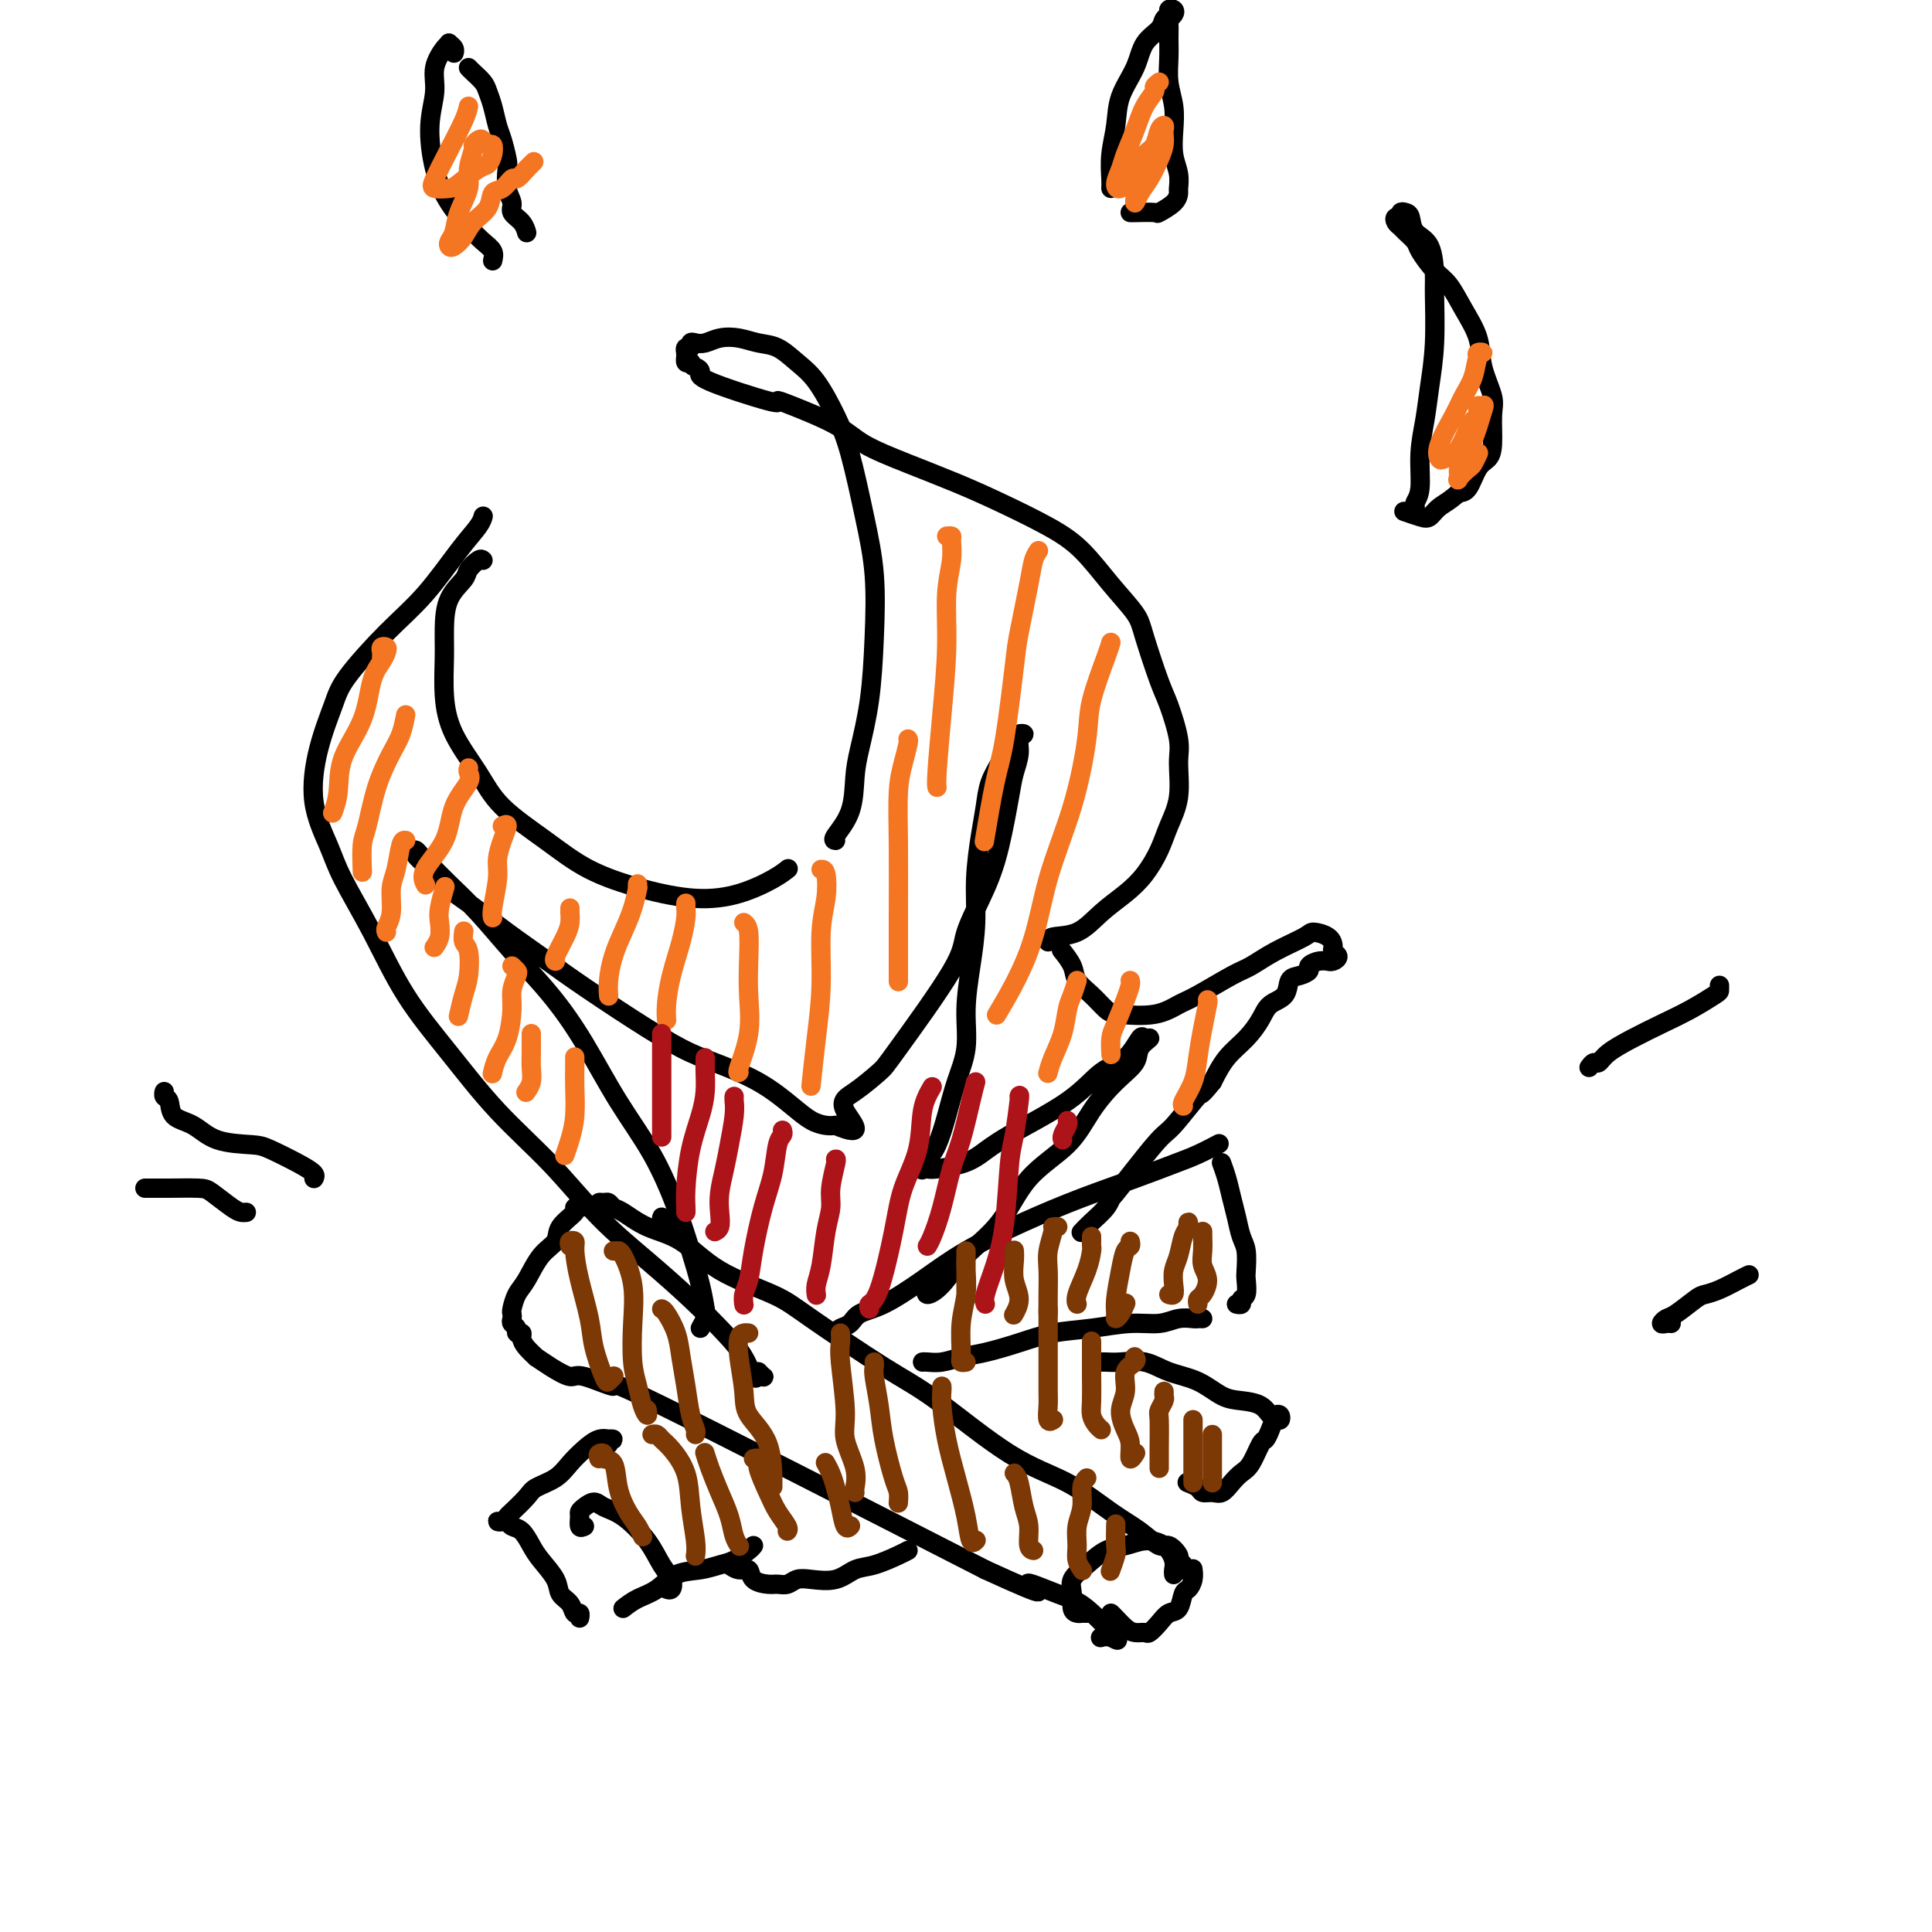 <svg viewBox='0 0 400 400' version='1.1' xmlns='http://www.w3.org/2000/svg' xmlns:xlink='http://www.w3.org/1999/xlink'><g fill='none' stroke='#000000' stroke-width='4' stroke-linecap='round' stroke-linejoin='round'><path d='M120,250c0.137,0.011 0.274,0.023 0,0c-0.274,-0.023 -0.958,-0.080 -1,0c-0.042,0.080 0.557,0.297 0,1c-0.557,0.703 -2.271,1.892 -3,3c-0.729,1.108 -0.472,2.136 -1,3c-0.528,0.864 -1.840,1.565 -3,3c-1.160,1.435 -2.167,3.603 -3,5c-0.833,1.397 -1.492,2.024 -2,3c-0.508,0.976 -0.864,2.303 -1,3c-0.136,0.697 -0.052,0.765 0,1c0.052,0.235 0.070,0.637 0,1c-0.070,0.363 -0.229,0.688 0,1c0.229,0.312 0.848,0.611 1,1c0.152,0.389 -0.161,0.869 0,1c0.161,0.131 0.798,-0.085 1,0c0.202,0.085 -0.029,0.473 0,1c0.029,0.527 0.319,1.193 1,2c0.681,0.807 1.752,1.754 2,2c0.248,0.246 -0.328,-0.211 0,0c0.328,0.211 1.560,1.090 3,2c1.440,0.910 3.087,1.852 4,2c0.913,0.148 1.090,-0.496 3,0c1.910,0.496 5.553,2.134 6,2c0.447,-0.134 -2.301,-2.038 10,4c12.301,6.038 39.650,20.019 67,34'/><path d='M204,325c16.132,7.388 9.963,3.857 9,3c-0.963,-0.857 3.279,0.961 6,2c2.721,1.039 3.920,1.298 6,3c2.080,1.702 5.042,4.848 6,6c0.958,1.152 -0.088,0.310 -1,0c-0.912,-0.310 -1.689,-0.089 -2,0c-0.311,0.089 -0.155,0.044 0,0'/><path d='M124,250c-0.089,-0.430 -0.177,-0.860 0,-1c0.177,-0.140 0.621,0.011 1,0c0.379,-0.011 0.693,-0.182 1,0c0.307,0.182 0.606,0.718 1,1c0.394,0.282 0.881,0.308 2,1c1.119,0.692 2.870,2.048 5,3c2.130,0.952 4.640,1.500 7,3c2.360,1.500 4.569,3.952 8,6c3.431,2.048 8.083,3.692 11,5c2.917,1.308 4.100,2.280 8,5c3.900,2.720 10.516,7.189 15,10c4.484,2.811 6.835,3.963 11,7c4.165,3.037 10.145,7.960 15,11c4.855,3.040 8.585,4.196 12,6c3.415,1.804 6.517,4.255 9,6c2.483,1.745 4.349,2.782 6,4c1.651,1.218 3.087,2.616 4,3c0.913,0.384 1.302,-0.247 2,0c0.698,0.247 1.704,1.373 2,2c0.296,0.627 -0.117,0.756 0,1c0.117,0.244 0.763,0.601 1,1c0.237,0.399 0.064,0.838 0,1c-0.064,0.162 -0.018,0.046 0,0c0.018,-0.046 0.009,-0.023 0,0'/><path d='M247,325c-0.023,-0.168 -0.047,-0.336 0,0c0.047,0.336 0.164,1.174 0,2c-0.164,0.826 -0.610,1.638 -1,2c-0.390,0.362 -0.724,0.272 -1,1c-0.276,0.728 -0.493,2.272 -1,3c-0.507,0.728 -1.305,0.641 -2,1c-0.695,0.359 -1.288,1.166 -2,2c-0.712,0.834 -1.542,1.695 -2,2c-0.458,0.305 -0.543,0.054 -1,0c-0.457,-0.054 -1.285,0.091 -2,0c-0.715,-0.091 -1.315,-0.416 -2,-1c-0.685,-0.584 -1.454,-1.426 -2,-2c-0.546,-0.574 -0.870,-0.878 -1,-1c-0.130,-0.122 -0.065,-0.061 0,0'/><path d='M173,276c0.230,-0.362 0.460,-0.724 1,-1c0.540,-0.276 1.391,-0.466 2,-1c0.609,-0.534 0.976,-1.412 2,-2c1.024,-0.588 2.706,-0.887 5,-2c2.294,-1.113 5.202,-3.039 8,-5c2.798,-1.961 5.486,-3.957 9,-6c3.514,-2.043 7.853,-4.132 12,-6c4.147,-1.868 8.103,-3.513 12,-5c3.897,-1.487 7.735,-2.816 11,-4c3.265,-1.184 5.958,-2.225 8,-3c2.042,-0.775 3.434,-1.286 5,-2c1.566,-0.714 3.304,-1.633 4,-2c0.696,-0.367 0.348,-0.184 0,0'/><path d='M253,241c-0.089,-0.243 -0.179,-0.487 0,0c0.179,0.487 0.626,1.703 1,3c0.374,1.297 0.675,2.673 1,4c0.325,1.327 0.675,2.605 1,4c0.325,1.395 0.624,2.906 1,4c0.376,1.094 0.829,1.770 1,3c0.171,1.230 0.061,3.013 0,4c-0.061,0.987 -0.073,1.179 0,2c0.073,0.821 0.229,2.273 0,3c-0.229,0.727 -0.845,0.731 -1,1c-0.155,0.269 0.151,0.803 0,1c-0.151,0.197 -0.757,0.056 -1,0c-0.243,-0.056 -0.121,-0.028 0,0'/><path d='M249,273c-0.377,-0.009 -0.755,-0.017 -1,0c-0.245,0.017 -0.359,0.060 -1,0c-0.641,-0.060 -1.811,-0.224 -3,0c-1.189,0.224 -2.398,0.836 -4,1c-1.602,0.164 -3.596,-0.121 -6,0c-2.404,0.121 -5.216,0.648 -8,1c-2.784,0.352 -5.539,0.529 -8,1c-2.461,0.471 -4.627,1.237 -7,2c-2.373,0.763 -4.951,1.525 -7,2c-2.049,0.475 -3.568,0.663 -5,1c-1.432,0.337 -2.775,0.822 -4,1c-1.225,0.178 -2.330,0.048 -3,0c-0.670,-0.048 -0.906,-0.014 -1,0c-0.094,0.014 -0.047,0.007 0,0'/><path d='M126,299c-0.147,-0.423 -0.293,-0.847 0,-1c0.293,-0.153 1.026,-0.036 1,0c-0.026,0.036 -0.811,-0.010 -1,0c-0.189,0.010 0.219,0.075 0,0c-0.219,-0.075 -1.063,-0.291 -2,0c-0.937,0.291 -1.965,1.088 -3,2c-1.035,0.912 -2.078,1.940 -3,3c-0.922,1.060 -1.725,2.154 -3,3c-1.275,0.846 -3.024,1.446 -4,2c-0.976,0.554 -1.180,1.063 -2,2c-0.820,0.937 -2.255,2.304 -3,3c-0.745,0.696 -0.799,0.721 -1,1c-0.201,0.279 -0.549,0.810 -1,1c-0.451,0.190 -1.005,0.038 -1,0c0.005,-0.038 0.568,0.037 1,0c0.432,-0.037 0.733,-0.188 1,0c0.267,0.188 0.499,0.714 1,1c0.501,0.286 1.271,0.331 2,1c0.729,0.669 1.418,1.960 2,3c0.582,1.040 1.059,1.827 2,3c0.941,1.173 2.347,2.730 3,4c0.653,1.270 0.553,2.253 1,3c0.447,0.747 1.440,1.258 2,2c0.560,0.742 0.686,1.714 1,2c0.314,0.286 0.815,-0.115 1,0c0.185,0.115 0.053,0.747 0,1c-0.053,0.253 -0.026,0.126 0,0'/><path d='M129,333c0.903,-0.704 1.806,-1.407 3,-2c1.194,-0.593 2.679,-1.075 4,-2c1.321,-0.925 2.480,-2.293 4,-3c1.520,-0.707 3.402,-0.754 5,-1c1.598,-0.246 2.912,-0.693 4,-1c1.088,-0.307 1.952,-0.474 3,-1c1.048,-0.526 2.282,-1.411 3,-2c0.718,-0.589 0.919,-0.883 1,-1c0.081,-0.117 0.040,-0.059 0,0'/><path d='M228,282c0.205,-0.014 0.409,-0.027 1,0c0.591,0.027 1.568,0.095 3,0c1.432,-0.095 3.320,-0.351 5,0c1.680,0.351 3.153,1.311 5,2c1.847,0.689 4.067,1.106 6,2c1.933,0.894 3.578,2.264 5,3c1.422,0.736 2.619,0.837 4,1c1.381,0.163 2.945,0.388 4,1c1.055,0.612 1.600,1.613 2,2c0.400,0.387 0.654,0.162 1,0c0.346,-0.162 0.783,-0.260 1,0c0.217,0.260 0.214,0.879 0,1c-0.214,0.121 -0.638,-0.255 -1,0c-0.362,0.255 -0.663,1.143 -1,2c-0.337,0.857 -0.709,1.685 -1,2c-0.291,0.315 -0.501,0.116 -1,1c-0.499,0.884 -1.288,2.849 -2,4c-0.712,1.151 -1.347,1.486 -2,2c-0.653,0.514 -1.326,1.207 -2,2c-0.674,0.793 -1.351,1.687 -2,2c-0.649,0.313 -1.271,0.045 -2,0c-0.729,-0.045 -1.567,0.132 -2,0c-0.433,-0.132 -0.463,-0.574 -1,-1c-0.537,-0.426 -1.582,-0.836 -2,-1c-0.418,-0.164 -0.209,-0.082 0,0'/><path d='M151,324c-0.168,-0.127 -0.337,-0.255 0,0c0.337,0.255 1.178,0.891 2,1c0.822,0.109 1.624,-0.310 2,0c0.376,0.310 0.327,1.347 1,2c0.673,0.653 2.068,0.921 3,1c0.932,0.079 1.400,-0.029 2,0c0.600,0.029 1.332,0.197 2,0c0.668,-0.197 1.272,-0.759 2,-1c0.728,-0.241 1.581,-0.162 3,0c1.419,0.162 3.403,0.408 5,0c1.597,-0.408 2.806,-1.468 4,-2c1.194,-0.532 2.371,-0.534 4,-1c1.629,-0.466 3.708,-1.395 5,-2c1.292,-0.605 1.798,-0.887 2,-1c0.202,-0.113 0.101,-0.056 0,0'/><path d='M225,334c-0.341,-0.011 -0.682,-0.022 -1,0c-0.318,0.022 -0.613,0.078 -1,0c-0.387,-0.078 -0.866,-0.291 -1,-1c-0.134,-0.709 0.077,-1.916 0,-3c-0.077,-1.084 -0.444,-2.046 0,-3c0.444,-0.954 1.697,-1.901 3,-3c1.303,-1.099 2.654,-2.352 4,-3c1.346,-0.648 2.686,-0.693 4,-1c1.314,-0.307 2.601,-0.877 4,-1c1.399,-0.123 2.911,0.202 4,1c1.089,0.798 1.756,2.070 2,3c0.244,0.930 0.066,1.520 0,2c-0.066,0.480 -0.019,0.852 0,1c0.019,0.148 0.009,0.074 0,0'/><path d='M121,316c-0.427,0.202 -0.854,0.403 -1,0c-0.146,-0.403 -0.010,-1.412 0,-2c0.010,-0.588 -0.106,-0.757 0,-1c0.106,-0.243 0.433,-0.562 1,-1c0.567,-0.438 1.373,-0.994 2,-1c0.627,-0.006 1.075,0.540 2,1c0.925,0.460 2.326,0.835 4,2c1.674,1.165 3.622,3.121 5,5c1.378,1.879 2.187,3.680 3,5c0.813,1.320 1.630,2.158 2,3c0.370,0.842 0.292,1.688 0,2c-0.292,0.312 -0.798,0.089 -1,0c-0.202,-0.089 -0.101,-0.045 0,0'/><path d='M138,254c0.114,-0.413 0.228,-0.826 0,-1c-0.228,-0.174 -0.797,-0.110 -1,0c-0.203,0.110 -0.041,0.264 0,0c0.041,-0.264 -0.041,-0.947 0,-1c0.041,-0.053 0.203,0.524 0,1c-0.203,0.476 -0.772,0.850 -1,1c-0.228,0.150 -0.114,0.075 0,0'/><path d='M157,284c0.398,0.416 0.795,0.832 1,1c0.205,0.168 0.217,0.088 0,0c-0.217,-0.088 -0.662,-0.183 -1,0c-0.338,0.183 -0.568,0.646 -1,0c-0.432,-0.646 -1.066,-2.401 -2,-4c-0.934,-1.599 -2.166,-3.042 -4,-5c-1.834,-1.958 -4.269,-4.430 -7,-7c-2.731,-2.570 -5.760,-5.239 -9,-8c-3.240,-2.761 -6.693,-5.614 -10,-9c-3.307,-3.386 -6.469,-7.303 -10,-11c-3.531,-3.697 -7.432,-7.173 -11,-11c-3.568,-3.827 -6.803,-8.004 -10,-12c-3.197,-3.996 -6.357,-7.810 -9,-12c-2.643,-4.190 -4.770,-8.756 -7,-13c-2.230,-4.244 -4.563,-8.165 -6,-11c-1.437,-2.835 -1.977,-4.585 -3,-7c-1.023,-2.415 -2.527,-5.494 -3,-9c-0.473,-3.506 0.086,-7.437 1,-11c0.914,-3.563 2.183,-6.756 3,-9c0.817,-2.244 1.182,-3.539 3,-6c1.818,-2.461 5.090,-6.089 8,-9c2.910,-2.911 5.459,-5.106 8,-8c2.541,-2.894 5.073,-6.487 7,-9c1.927,-2.513 3.250,-3.946 4,-5c0.750,-1.054 0.929,-1.730 1,-2c0.071,-0.270 0.036,-0.135 0,0'/><path d='M100,116c-0.204,-0.188 -0.409,-0.376 -1,0c-0.591,0.376 -1.570,1.314 -2,2c-0.430,0.686 -0.312,1.118 -1,2c-0.688,0.882 -2.181,2.214 -3,4c-0.819,1.786 -0.964,4.026 -1,6c-0.036,1.974 0.037,3.680 0,6c-0.037,2.320 -0.183,5.252 0,8c0.183,2.748 0.694,5.312 2,8c1.306,2.688 3.408,5.500 5,8c1.592,2.500 2.674,4.688 5,7c2.326,2.312 5.897,4.748 9,7c3.103,2.252 5.737,4.321 9,6c3.263,1.679 7.155,2.968 11,4c3.845,1.032 7.644,1.807 11,2c3.356,0.193 6.271,-0.196 9,-1c2.729,-0.804 5.273,-2.024 7,-3c1.727,-0.976 2.636,-1.707 3,-2c0.364,-0.293 0.182,-0.146 0,0'/><path d='M173,174c-0.314,-0.036 -0.627,-0.072 0,-1c0.627,-0.928 2.196,-2.749 3,-5c0.804,-2.251 0.844,-4.933 1,-7c0.156,-2.067 0.429,-3.519 1,-6c0.571,-2.481 1.440,-5.992 2,-10c0.560,-4.008 0.811,-8.512 1,-13c0.189,-4.488 0.316,-8.959 0,-13c-0.316,-4.041 -1.073,-7.652 -2,-12c-0.927,-4.348 -2.022,-9.435 -3,-13c-0.978,-3.565 -1.840,-5.609 -3,-8c-1.160,-2.391 -2.620,-5.127 -4,-7c-1.380,-1.873 -2.680,-2.881 -4,-4c-1.320,-1.119 -2.661,-2.349 -4,-3c-1.339,-0.651 -2.677,-0.724 -4,-1c-1.323,-0.276 -2.632,-0.754 -4,-1c-1.368,-0.246 -2.796,-0.258 -4,0c-1.204,0.258 -2.183,0.786 -3,1c-0.817,0.214 -1.473,0.114 -2,0c-0.527,-0.114 -0.926,-0.242 -1,0c-0.074,0.242 0.176,0.855 0,1c-0.176,0.145 -0.779,-0.176 -1,0c-0.221,0.176 -0.059,0.850 0,1c0.059,0.150 0.016,-0.224 0,0c-0.016,0.224 -0.005,1.044 0,1c0.005,-0.044 0.004,-0.954 0,-1c-0.004,-0.046 -0.011,0.771 0,1c0.011,0.229 0.042,-0.131 0,0c-0.042,0.131 -0.155,0.752 0,1c0.155,0.248 0.577,0.124 1,0'/><path d='M143,75c0.148,0.800 0.518,0.799 1,1c0.482,0.201 1.075,0.604 1,1c-0.075,0.396 -0.817,0.783 2,2c2.817,1.217 9.194,3.262 12,4c2.806,0.738 2.042,0.167 2,0c-0.042,-0.167 0.639,0.069 3,1c2.361,0.931 6.402,2.558 9,4c2.598,1.442 3.754,2.699 6,4c2.246,1.301 5.583,2.645 9,4c3.417,1.355 6.916,2.720 10,4c3.084,1.280 5.754,2.474 9,4c3.246,1.526 7.067,3.382 10,5c2.933,1.618 4.978,2.996 7,5c2.022,2.004 4.022,4.633 6,7c1.978,2.367 3.935,4.471 5,6c1.065,1.529 1.237,2.482 2,5c0.763,2.518 2.115,6.601 3,9c0.885,2.399 1.303,3.113 2,5c0.697,1.887 1.674,4.947 2,7c0.326,2.053 0.002,3.098 0,5c-0.002,1.902 0.318,4.662 0,7c-0.318,2.338 -1.273,4.256 -2,6c-0.727,1.744 -1.224,3.315 -2,5c-0.776,1.685 -1.830,3.484 -3,5c-1.170,1.516 -2.457,2.750 -4,4c-1.543,1.250 -3.342,2.517 -5,4c-1.658,1.483 -3.176,3.181 -5,4c-1.824,0.819 -3.952,0.759 -5,1c-1.048,0.241 -1.014,0.783 -1,1c0.014,0.217 0.007,0.108 0,0'/><path d='M220,197c-0.215,-0.267 -0.430,-0.534 0,0c0.430,0.534 1.504,1.870 2,3c0.496,1.130 0.414,2.056 1,3c0.586,0.944 1.840,1.907 3,3c1.160,1.093 2.225,2.317 3,3c0.775,0.683 1.261,0.824 3,1c1.739,0.176 4.733,0.385 7,0c2.267,-0.385 3.808,-1.366 5,-2c1.192,-0.634 2.036,-0.922 4,-2c1.964,-1.078 5.049,-2.944 7,-4c1.951,-1.056 2.768,-1.300 4,-2c1.232,-0.700 2.881,-1.855 5,-3c2.119,-1.145 4.710,-2.279 6,-3c1.290,-0.721 1.278,-1.028 2,-1c0.722,0.028 2.177,0.389 3,1c0.823,0.611 1.015,1.470 1,2c-0.015,0.530 -0.237,0.731 0,1c0.237,0.269 0.934,0.607 1,1c0.066,0.393 -0.498,0.840 -1,1c-0.502,0.160 -0.942,0.032 -1,0c-0.058,-0.032 0.266,0.033 0,0c-0.266,-0.033 -1.122,-0.166 -2,0c-0.878,0.166 -1.777,0.629 -2,1c-0.223,0.371 0.232,0.651 0,1c-0.232,0.349 -1.150,0.767 -2,1c-0.850,0.233 -1.633,0.281 -2,1c-0.367,0.719 -0.317,2.109 -1,3c-0.683,0.891 -2.097,1.283 -3,2c-0.903,0.717 -1.294,1.759 -2,3c-0.706,1.241 -1.729,2.680 -3,4c-1.271,1.320 -2.792,2.520 -4,4c-1.208,1.480 -2.104,3.240 -3,5'/><path d='M251,224c-2.883,3.586 -2.089,2.052 -3,3c-0.911,0.948 -3.527,4.378 -5,6c-1.473,1.622 -1.801,1.435 -4,4c-2.199,2.565 -6.267,7.882 -8,10c-1.733,2.118 -1.130,1.037 -1,1c0.130,-0.037 -0.213,0.969 -1,2c-0.787,1.031 -2.020,2.085 -3,3c-0.980,0.915 -1.709,1.690 -2,2c-0.291,0.310 -0.146,0.155 0,0'/><path d='M145,275c0.404,-0.728 0.808,-1.456 1,-2c0.192,-0.544 0.171,-0.903 0,-2c-0.171,-1.097 -0.494,-2.931 -1,-5c-0.506,-2.069 -1.197,-4.374 -2,-7c-0.803,-2.626 -1.720,-5.574 -3,-9c-1.280,-3.426 -2.924,-7.330 -5,-11c-2.076,-3.670 -4.584,-7.106 -7,-11c-2.416,-3.894 -4.740,-8.246 -7,-12c-2.260,-3.754 -4.458,-6.910 -7,-10c-2.542,-3.090 -5.430,-6.113 -8,-9c-2.570,-2.887 -4.821,-5.640 -7,-8c-2.179,-2.360 -4.285,-4.329 -6,-6c-1.715,-1.671 -3.041,-3.043 -4,-4c-0.959,-0.957 -1.553,-1.500 -2,-2c-0.447,-0.500 -0.748,-0.958 -1,-1c-0.252,-0.042 -0.455,0.331 0,1c0.455,0.669 1.568,1.634 2,2c0.432,0.366 0.183,0.134 1,1c0.817,0.866 2.701,2.829 4,4c1.299,1.171 2.013,1.550 4,3c1.987,1.450 5.247,3.971 8,6c2.753,2.029 4.998,3.568 7,5c2.002,1.432 3.762,2.759 7,5c3.238,2.241 7.955,5.397 12,8c4.045,2.603 7.418,4.651 10,6c2.582,1.349 4.372,1.997 7,3c2.628,1.003 6.094,2.360 9,4c2.906,1.640 5.253,3.563 7,5c1.747,1.437 2.893,2.387 4,3c1.107,0.613 2.173,0.889 3,1c0.827,0.111 1.413,0.055 2,0'/><path d='M173,233c6.905,2.907 3.168,-0.827 2,-3c-1.168,-2.173 0.234,-2.786 2,-4c1.766,-1.214 3.897,-3.028 5,-4c1.103,-0.972 1.177,-1.101 4,-5c2.823,-3.899 8.395,-11.568 11,-16c2.605,-4.432 2.242,-5.626 3,-8c0.758,-2.374 2.638,-5.927 4,-9c1.362,-3.073 2.206,-5.667 3,-9c0.794,-3.333 1.538,-7.404 2,-10c0.462,-2.596 0.642,-3.716 1,-5c0.358,-1.284 0.895,-2.733 1,-4c0.105,-1.267 -0.223,-2.351 0,-3c0.223,-0.649 0.995,-0.861 1,-1c0.005,-0.139 -0.757,-0.204 -1,0c-0.243,0.204 0.033,0.679 0,1c-0.033,0.321 -0.376,0.489 -1,1c-0.624,0.511 -1.529,1.364 -2,2c-0.471,0.636 -0.508,1.055 -1,2c-0.492,0.945 -1.437,2.416 -2,4c-0.563,1.584 -0.742,3.281 -1,5c-0.258,1.719 -0.595,3.461 -1,6c-0.405,2.539 -0.877,5.874 -1,9c-0.123,3.126 0.105,6.042 0,9c-0.105,2.958 -0.542,5.959 -1,9c-0.458,3.041 -0.938,6.124 -1,9c-0.062,2.876 0.293,5.547 0,8c-0.293,2.453 -1.233,4.688 -2,7c-0.767,2.312 -1.360,4.699 -2,7c-0.640,2.301 -1.326,4.514 -2,6c-0.674,1.486 -1.337,2.243 -2,3'/><path d='M192,240c-1.467,3.724 -1.136,1.534 -1,1c0.136,-0.534 0.077,0.586 0,1c-0.077,0.414 -0.170,0.120 0,0c0.170,-0.120 0.604,-0.066 1,0c0.396,0.066 0.755,0.144 2,0c1.245,-0.144 3.378,-0.511 5,-1c1.622,-0.489 2.734,-1.101 4,-2c1.266,-0.899 2.686,-2.084 6,-4c3.314,-1.916 8.522,-4.562 12,-7c3.478,-2.438 5.225,-4.669 7,-6c1.775,-1.331 3.579,-1.763 5,-3c1.421,-1.237 2.461,-3.279 3,-4c0.539,-0.721 0.578,-0.120 1,0c0.422,0.120 1.225,-0.242 1,0c-0.225,0.242 -1.480,1.088 -2,2c-0.520,0.912 -0.305,1.892 -1,3c-0.695,1.108 -2.301,2.346 -4,4c-1.699,1.654 -3.493,3.725 -5,6c-1.507,2.275 -2.727,4.756 -5,7c-2.273,2.244 -5.597,4.252 -8,7c-2.403,2.748 -3.884,6.235 -6,9c-2.116,2.765 -4.868,4.807 -7,7c-2.132,2.193 -3.644,4.536 -5,6c-1.356,1.464 -2.557,2.048 -3,2c-0.443,-0.048 -0.126,-0.728 0,-1c0.126,-0.272 0.063,-0.136 0,0'/><path d='M293,105c-0.120,-0.250 -0.240,-0.500 0,-1c0.240,-0.500 0.839,-1.251 1,-3c0.161,-1.749 -0.114,-4.496 0,-7c0.114,-2.504 0.619,-4.764 1,-7c0.381,-2.236 0.637,-4.448 1,-7c0.363,-2.552 0.833,-5.445 1,-9c0.167,-3.555 0.031,-7.772 0,-10c-0.031,-2.228 0.041,-2.467 0,-4c-0.041,-1.533 -0.197,-4.359 -1,-6c-0.803,-1.641 -2.253,-2.096 -3,-3c-0.747,-0.904 -0.792,-2.257 -1,-3c-0.208,-0.743 -0.578,-0.876 -1,-1c-0.422,-0.124 -0.894,-0.240 -1,0c-0.106,0.240 0.156,0.837 0,1c-0.156,0.163 -0.728,-0.108 -1,0c-0.272,0.108 -0.243,0.593 0,1c0.243,0.407 0.701,0.735 1,1c0.299,0.265 0.439,0.467 1,1c0.561,0.533 1.542,1.397 2,2c0.458,0.603 0.393,0.946 1,2c0.607,1.054 1.888,2.818 3,4c1.112,1.182 2.057,1.783 3,3c0.943,1.217 1.885,3.050 3,5c1.115,1.950 2.405,4.017 3,6c0.595,1.983 0.497,3.883 1,6c0.503,2.117 1.607,4.452 2,6c0.393,1.548 0.075,2.310 0,4c-0.075,1.690 0.093,4.309 0,6c-0.093,1.691 -0.448,2.453 -1,3c-0.552,0.547 -1.303,0.878 -2,2c-0.697,1.122 -1.342,3.035 -2,4c-0.658,0.965 -1.329,0.983 -2,1'/><path d='M302,102c-1.732,1.645 -3.064,2.259 -4,3c-0.936,0.741 -1.478,1.611 -2,2c-0.522,0.389 -1.025,0.297 -2,0c-0.975,-0.297 -2.421,-0.799 -3,-1c-0.579,-0.201 -0.289,-0.100 0,0'/><path d='M230,39c0.028,-0.423 0.056,-0.846 0,-2c-0.056,-1.154 -0.196,-3.040 0,-5c0.196,-1.960 0.729,-3.995 1,-6c0.271,-2.005 0.282,-3.980 1,-6c0.718,-2.020 2.144,-4.085 3,-6c0.856,-1.915 1.143,-3.679 2,-5c0.857,-1.321 2.286,-2.197 3,-3c0.714,-0.803 0.714,-1.533 1,-2c0.286,-0.467 0.857,-0.672 1,-1c0.143,-0.328 -0.144,-0.780 0,-1c0.144,-0.220 0.718,-0.208 1,0c0.282,0.208 0.272,0.613 0,1c-0.272,0.387 -0.806,0.756 -1,1c-0.194,0.244 -0.048,0.364 0,1c0.048,0.636 -0.001,1.789 0,3c0.001,1.211 0.052,2.480 0,4c-0.052,1.520 -0.206,3.291 0,5c0.206,1.709 0.773,3.354 1,5c0.227,1.646 0.114,3.291 0,5c-0.114,1.709 -0.227,3.483 0,5c0.227,1.517 0.796,2.778 1,4c0.204,1.222 0.044,2.404 0,3c-0.044,0.596 0.027,0.604 0,1c-0.027,0.396 -0.151,1.178 -1,2c-0.849,0.822 -2.424,1.684 -3,2c-0.576,0.316 -0.154,0.085 -1,0c-0.846,-0.085 -2.958,-0.023 -4,0c-1.042,0.023 -1.012,0.007 -1,0c0.012,-0.007 0.006,-0.003 0,0'/><path d='M102,54c0.162,-0.680 0.324,-1.360 0,-2c-0.324,-0.640 -1.135,-1.239 -2,-2c-0.865,-0.761 -1.783,-1.683 -3,-3c-1.217,-1.317 -2.734,-3.030 -4,-5c-1.266,-1.970 -2.280,-4.199 -3,-7c-0.720,-2.801 -1.145,-6.176 -1,-9c0.145,-2.824 0.861,-5.097 1,-7c0.139,-1.903 -0.299,-3.435 0,-5c0.299,-1.565 1.334,-3.162 2,-4c0.666,-0.838 0.963,-0.918 1,-1c0.037,-0.082 -0.186,-0.166 0,0c0.186,0.166 0.781,0.583 1,1c0.219,0.417 0.063,0.833 0,1c-0.063,0.167 -0.031,0.083 0,0'/><path d='M97,14c0.220,0.240 0.440,0.480 1,1c0.560,0.520 1.459,1.320 2,2c0.541,0.680 0.723,1.240 1,2c0.277,0.760 0.649,1.721 1,3c0.351,1.279 0.681,2.877 1,4c0.319,1.123 0.626,1.771 1,3c0.374,1.229 0.817,3.039 1,4c0.183,0.961 0.108,1.072 0,2c-0.108,0.928 -0.250,2.673 0,4c0.250,1.327 0.890,2.237 1,3c0.110,0.763 -0.311,1.380 0,2c0.311,0.620 1.353,1.244 2,2c0.647,0.756 0.899,1.645 1,2c0.101,0.355 0.050,0.178 0,0'/><path d='M329,221c0.340,-0.464 0.679,-0.928 1,-1c0.321,-0.072 0.622,0.249 1,0c0.378,-0.249 0.833,-1.068 2,-2c1.167,-0.932 3.045,-1.976 5,-3c1.955,-1.024 3.988,-2.030 6,-3c2.012,-0.970 4.003,-1.906 6,-3c1.997,-1.094 3.999,-2.345 5,-3c1.001,-0.655 1.000,-0.715 1,-1c-0.000,-0.285 -0.000,-0.796 0,-1c0.000,-0.204 0.000,-0.102 0,0'/><path d='M65,244c0.177,-0.280 0.355,-0.559 0,-1c-0.355,-0.441 -1.241,-1.042 -3,-2c-1.759,-0.958 -4.391,-2.272 -6,-3c-1.609,-0.728 -2.196,-0.871 -4,-1c-1.804,-0.129 -4.827,-0.244 -7,-1c-2.173,-0.756 -3.496,-2.154 -5,-3c-1.504,-0.846 -3.187,-1.141 -4,-2c-0.813,-0.859 -0.754,-2.282 -1,-3c-0.246,-0.718 -0.797,-0.732 -1,-1c-0.203,-0.268 -0.058,-0.791 0,-1c0.058,-0.209 0.029,-0.105 0,0'/><path d='M51,251c-0.305,0.030 -0.609,0.061 -1,0c-0.391,-0.061 -0.868,-0.212 -2,-1c-1.132,-0.788 -2.919,-2.211 -4,-3c-1.081,-0.789 -1.456,-0.943 -3,-1c-1.544,-0.057 -4.256,-0.015 -6,0c-1.744,0.015 -2.519,0.004 -3,0c-0.481,-0.004 -0.668,-0.001 -1,0c-0.332,0.001 -0.809,0.000 -1,0c-0.191,-0.000 -0.095,-0.000 0,0'/><path d='M346,274c-0.287,-0.028 -0.575,-0.056 -1,0c-0.425,0.056 -0.988,0.198 -1,0c-0.012,-0.198 0.526,-0.734 1,-1c0.474,-0.266 0.882,-0.260 2,-1c1.118,-0.740 2.944,-2.226 4,-3c1.056,-0.774 1.341,-0.834 2,-1c0.659,-0.166 1.692,-0.436 3,-1c1.308,-0.564 2.891,-1.421 4,-2c1.109,-0.579 1.746,-0.880 2,-1c0.254,-0.120 0.127,-0.060 0,0'/></g>
<g fill='none' stroke='#F47623' stroke-width='4' stroke-linecap='round' stroke-linejoin='round'><path d='M79,136c0.029,-0.315 0.058,-0.629 0,-1c-0.058,-0.371 -0.204,-0.798 0,-1c0.204,-0.202 0.759,-0.178 1,0c0.241,0.178 0.170,0.509 0,1c-0.170,0.491 -0.437,1.141 -1,2c-0.563,0.859 -1.423,1.926 -2,4c-0.577,2.074 -0.873,5.155 -2,8c-1.127,2.845 -3.086,5.453 -4,8c-0.914,2.547 -0.785,5.032 -1,7c-0.215,1.968 -0.776,3.419 -1,4c-0.224,0.581 -0.112,0.290 0,0'/><path d='M84,148c-0.273,1.391 -0.546,2.782 -1,4c-0.454,1.218 -1.088,2.264 -2,4c-0.912,1.736 -2.101,4.161 -3,7c-0.899,2.839 -1.509,6.091 -2,8c-0.491,1.909 -0.863,2.476 -1,4c-0.137,1.524 -0.039,4.007 0,5c0.039,0.993 0.020,0.497 0,0'/><path d='M84,174c-0.342,-0.057 -0.684,-0.114 -1,1c-0.316,1.114 -0.607,3.398 -1,5c-0.393,1.602 -0.890,2.520 -1,4c-0.110,1.480 0.166,3.520 0,5c-0.166,1.480 -0.776,2.398 -1,3c-0.224,0.602 -0.064,0.886 0,1c0.064,0.114 0.032,0.057 0,0'/><path d='M92,184c0.111,-0.382 0.222,-0.764 0,0c-0.222,0.764 -0.778,2.674 -1,4c-0.222,1.326 -0.111,2.067 0,3c0.111,0.933 0.222,2.059 0,3c-0.222,0.941 -0.778,1.697 -1,2c-0.222,0.303 -0.111,0.151 0,0'/><path d='M96,193c0.029,-0.200 0.057,-0.400 0,0c-0.057,0.400 -0.201,1.400 0,2c0.201,0.600 0.747,0.799 1,2c0.253,1.201 0.212,3.404 0,5c-0.212,1.596 -0.596,2.583 -1,4c-0.404,1.417 -0.830,3.262 -1,4c-0.170,0.738 -0.085,0.369 0,0'/><path d='M106,200c0.391,0.379 0.782,0.758 1,1c0.218,0.242 0.262,0.346 0,1c-0.262,0.654 -0.830,1.857 -1,3c-0.170,1.143 0.060,2.226 0,4c-0.060,1.774 -0.408,4.238 -1,6c-0.592,1.762 -1.429,2.820 -2,4c-0.571,1.180 -0.878,2.480 -1,3c-0.122,0.520 -0.061,0.260 0,0'/><path d='M110,214c-0.002,0.154 -0.004,0.308 0,1c0.004,0.692 0.015,1.923 0,3c-0.015,1.077 -0.056,2.000 0,3c0.056,1.000 0.207,2.077 0,3c-0.207,0.923 -0.774,1.692 -1,2c-0.226,0.308 -0.113,0.154 0,0'/><path d='M119,219c-0.002,-0.145 -0.003,-0.289 0,0c0.003,0.289 0.011,1.013 0,2c-0.011,0.987 -0.042,2.237 0,4c0.042,1.763 0.156,4.040 0,6c-0.156,1.960 -0.580,3.605 -1,5c-0.420,1.395 -0.834,2.542 -1,3c-0.166,0.458 -0.083,0.229 0,0'/><path d='M118,188c0.004,0.467 0.008,0.934 0,1c-0.008,0.066 -0.026,-0.270 0,0c0.026,0.270 0.098,1.144 0,2c-0.098,0.856 -0.367,1.693 -1,3c-0.633,1.307 -1.632,3.083 -2,4c-0.368,0.917 -0.105,0.976 0,1c0.105,0.024 0.053,0.012 0,0'/><path d='M97,159c-0.083,0.302 -0.167,0.605 0,1c0.167,0.395 0.584,0.884 0,2c-0.584,1.116 -2.170,2.860 -3,5c-0.830,2.140 -0.903,4.677 -2,7c-1.097,2.323 -3.218,4.433 -4,6c-0.782,1.567 -0.223,2.591 0,3c0.223,0.409 0.112,0.205 0,0'/><path d='M104,171c0.503,-0.239 1.007,-0.478 1,0c-0.007,0.478 -0.524,1.673 -1,3c-0.476,1.327 -0.912,2.787 -1,4c-0.088,1.213 0.172,2.181 0,4c-0.172,1.819 -0.777,4.490 -1,6c-0.223,1.510 -0.064,1.860 0,2c0.064,0.140 0.032,0.070 0,0'/><path d='M132,183c-0.018,0.512 -0.036,1.024 0,1c0.036,-0.024 0.125,-0.583 0,0c-0.125,0.583 -0.464,2.307 -1,4c-0.536,1.693 -1.268,3.354 -2,5c-0.732,1.646 -1.464,3.276 -2,5c-0.536,1.724 -0.875,3.541 -1,5c-0.125,1.459 -0.036,2.560 0,3c0.036,0.440 0.018,0.220 0,0'/><path d='M142,187c-0.016,0.302 -0.033,0.605 0,1c0.033,0.395 0.114,0.884 0,2c-0.114,1.116 -0.423,2.860 -1,5c-0.577,2.140 -1.423,4.677 -2,7c-0.577,2.323 -0.886,4.433 -1,6c-0.114,1.567 -0.033,2.591 0,3c0.033,0.409 0.016,0.205 0,0'/><path d='M154,191c0.418,0.328 0.837,0.656 1,2c0.163,1.344 0.072,3.705 0,6c-0.072,2.295 -0.124,4.524 0,7c0.124,2.476 0.425,5.200 0,8c-0.425,2.800 -1.576,5.677 -2,7c-0.424,1.323 -0.121,1.092 0,1c0.121,-0.092 0.061,-0.046 0,0'/><path d='M170,180c0.391,-0.002 0.781,-0.004 1,1c0.219,1.004 0.265,3.013 0,5c-0.265,1.987 -0.842,3.952 -1,7c-0.158,3.048 0.102,7.178 0,11c-0.102,3.822 -0.566,7.337 -1,11c-0.434,3.663 -0.838,7.475 -1,9c-0.162,1.525 -0.081,0.762 0,0'/><path d='M188,153c0.083,0.088 0.166,0.175 0,1c-0.166,0.825 -0.580,2.387 -1,4c-0.420,1.613 -0.845,3.277 -1,6c-0.155,2.723 -0.042,6.506 0,11c0.042,4.494 0.011,9.699 0,14c-0.011,4.301 -0.003,7.696 0,10c0.003,2.304 0.001,3.515 0,4c-0.001,0.485 -0.000,0.242 0,0'/><path d='M196,111c0.431,-0.031 0.862,-0.062 1,0c0.138,0.062 -0.018,0.219 0,1c0.018,0.781 0.211,2.188 0,4c-0.211,1.812 -0.827,4.030 -1,7c-0.173,2.970 0.097,6.691 0,11c-0.097,4.309 -0.562,9.207 -1,14c-0.438,4.793 -0.849,9.483 -1,12c-0.151,2.517 -0.043,2.862 0,3c0.043,0.138 0.022,0.069 0,0'/><path d='M215,114c-0.365,0.555 -0.731,1.109 -1,2c-0.269,0.891 -0.442,2.117 -1,5c-0.558,2.883 -1.502,7.422 -2,10c-0.498,2.578 -0.551,3.193 -1,7c-0.449,3.807 -1.296,10.804 -2,15c-0.704,4.196 -1.267,5.591 -2,9c-0.733,3.409 -1.638,8.831 -2,11c-0.362,2.169 -0.181,1.084 0,0'/><path d='M230,133c-0.098,0.403 -0.197,0.807 -1,3c-0.803,2.193 -2.312,6.176 -3,9c-0.688,2.824 -0.557,4.489 -1,8c-0.443,3.511 -1.461,8.869 -3,14c-1.539,5.131 -3.598,10.035 -5,15c-1.402,4.965 -2.147,9.991 -4,15c-1.853,5.009 -4.815,10.003 -6,12c-1.185,1.997 -0.592,0.999 0,0'/><path d='M223,203c-0.326,1.046 -0.651,2.091 -1,3c-0.349,0.909 -0.721,1.680 -1,3c-0.279,1.320 -0.467,3.189 -1,5c-0.533,1.811 -1.413,3.565 -2,5c-0.587,1.435 -0.882,2.553 -1,3c-0.118,0.447 -0.059,0.224 0,0'/><path d='M234,203c0.061,0.217 0.121,0.433 0,1c-0.121,0.567 -0.425,1.483 -1,3c-0.575,1.517 -1.422,3.633 -2,5c-0.578,1.367 -0.886,1.983 -1,3c-0.114,1.017 -0.032,2.433 0,3c0.032,0.567 0.016,0.283 0,0'/><path d='M250,207c0.087,0.006 0.173,0.012 0,1c-0.173,0.988 -0.607,2.958 -1,5c-0.393,2.042 -0.746,4.155 -1,6c-0.254,1.845 -0.408,3.422 -1,5c-0.592,1.578 -1.621,3.156 -2,4c-0.379,0.844 -0.108,0.956 0,1c0.108,0.044 0.054,0.022 0,0'/></g>
<g fill='none' stroke='#AD1419' stroke-width='4' stroke-linecap='round' stroke-linejoin='round'><path d='M137,214c0.000,0.519 0.000,1.037 0,1c0.000,-0.037 0.000,-0.630 0,0c0.000,0.630 0.000,2.481 0,4c0.000,1.519 0.000,2.705 0,4c0.000,1.295 0.000,2.698 0,4c0.000,1.302 0.000,2.505 0,4c0.000,1.495 0.000,3.284 0,4c0.000,0.716 0.000,0.358 0,0'/><path d='M146,219c0.004,0.288 0.009,0.576 0,1c-0.009,0.424 -0.031,0.984 0,2c0.031,1.016 0.113,2.489 0,4c-0.113,1.511 -0.423,3.060 -1,5c-0.577,1.940 -1.423,4.271 -2,7c-0.577,2.729 -0.887,5.855 -1,8c-0.113,2.145 -0.031,3.308 0,4c0.031,0.692 0.009,0.912 0,1c-0.009,0.088 -0.004,0.044 0,0'/><path d='M152,227c-0.024,0.233 -0.049,0.467 0,1c0.049,0.533 0.170,1.367 0,3c-0.170,1.633 -0.633,4.066 -1,6c-0.367,1.934 -0.638,3.369 -1,5c-0.362,1.631 -0.815,3.456 -1,5c-0.185,1.544 -0.101,2.806 0,4c0.101,1.194 0.220,2.322 0,3c-0.220,0.678 -0.777,0.908 -1,1c-0.223,0.092 -0.111,0.046 0,0'/><path d='M162,234c0.095,0.338 0.190,0.676 0,1c-0.190,0.324 -0.667,0.635 -1,2c-0.333,1.365 -0.524,3.783 -1,6c-0.476,2.217 -1.238,4.234 -2,7c-0.762,2.766 -1.525,6.283 -2,9c-0.475,2.717 -0.663,4.636 -1,6c-0.337,1.364 -0.821,2.175 -1,3c-0.179,0.825 -0.051,1.664 0,2c0.051,0.336 0.026,0.168 0,0'/><path d='M173,240c0.120,-0.050 0.240,-0.099 0,1c-0.240,1.099 -0.838,3.348 -1,5c-0.162,1.652 0.114,2.709 0,4c-0.114,1.291 -0.619,2.815 -1,5c-0.381,2.185 -0.638,5.029 -1,7c-0.362,1.971 -0.828,3.069 -1,4c-0.172,0.931 -0.049,1.695 0,2c0.049,0.305 0.025,0.153 0,0'/><path d='M193,225c-0.812,1.401 -1.624,2.803 -2,5c-0.376,2.197 -0.315,5.190 -1,8c-0.685,2.810 -2.117,5.436 -3,8c-0.883,2.564 -1.217,5.065 -2,9c-0.783,3.935 -2.014,9.302 -3,12c-0.986,2.698 -1.727,2.726 -2,3c-0.273,0.274 -0.078,0.792 0,1c0.078,0.208 0.039,0.104 0,0'/><path d='M202,224c-0.244,0.914 -0.489,1.827 -1,4c-0.511,2.173 -1.289,5.605 -2,8c-0.711,2.395 -1.353,3.752 -2,6c-0.647,2.248 -1.297,5.386 -2,8c-0.703,2.614 -1.458,4.704 -2,6c-0.542,1.296 -0.869,1.799 -1,2c-0.131,0.201 -0.065,0.101 0,0'/><path d='M211,227c0.088,-0.269 0.176,-0.538 0,1c-0.176,1.538 -0.615,4.884 -1,7c-0.385,2.116 -0.716,3.001 -1,6c-0.284,2.999 -0.521,8.110 -1,12c-0.479,3.890 -1.201,6.558 -2,9c-0.799,2.442 -1.677,4.657 -2,6c-0.323,1.343 -0.092,1.812 0,2c0.092,0.188 0.046,0.094 0,0'/><path d='M221,232c0.113,0.226 0.226,0.452 0,1c-0.226,0.548 -0.792,1.417 -1,2c-0.208,0.583 -0.060,0.881 0,1c0.060,0.119 0.030,0.060 0,0'/></g>
<g fill='none' stroke='#7C3805' stroke-width='4' stroke-linecap='round' stroke-linejoin='round'><path d='M118,258c-0.117,-0.396 -0.235,-0.792 0,-1c0.235,-0.208 0.821,-0.228 1,0c0.179,0.228 -0.050,0.706 0,2c0.050,1.294 0.380,3.406 1,6c0.620,2.594 1.529,5.672 2,8c0.471,2.328 0.505,3.906 1,6c0.495,2.094 1.452,4.706 2,6c0.548,1.294 0.686,1.272 1,1c0.314,-0.272 0.804,-0.792 1,-1c0.196,-0.208 0.098,-0.104 0,0'/><path d='M127,259c0.437,-0.005 0.874,-0.010 1,0c0.126,0.010 -0.058,0.035 0,0c0.058,-0.035 0.358,-0.131 1,1c0.642,1.131 1.625,3.489 2,6c0.375,2.511 0.143,5.175 0,8c-0.143,2.825 -0.196,5.811 0,8c0.196,2.189 0.641,3.581 1,5c0.359,1.419 0.632,2.865 1,4c0.368,1.135 0.830,1.959 1,2c0.170,0.041 0.049,-0.703 0,-1c-0.049,-0.297 -0.024,-0.149 0,0'/><path d='M137,271c0.220,0.084 0.440,0.168 1,1c0.560,0.832 1.460,2.412 2,4c0.540,1.588 0.719,3.186 1,5c0.281,1.814 0.664,3.845 1,6c0.336,2.155 0.626,4.433 1,6c0.374,1.567 0.831,2.422 1,3c0.169,0.578 0.048,0.879 0,1c-0.048,0.121 -0.024,0.060 0,0'/><path d='M155,276c-0.318,-0.040 -0.635,-0.080 -1,0c-0.365,0.080 -0.777,0.281 -1,1c-0.223,0.719 -0.256,1.956 0,4c0.256,2.044 0.801,4.896 1,7c0.199,2.104 0.053,3.461 1,5c0.947,1.539 2.986,3.261 4,6c1.014,2.739 1.004,6.497 1,8c-0.004,1.503 -0.002,0.752 0,0'/><path d='M174,276c0.035,0.658 0.069,1.316 0,2c-0.069,0.684 -0.243,1.395 0,4c0.243,2.605 0.902,7.104 1,10c0.098,2.896 -0.366,4.188 0,6c0.366,1.813 1.562,4.146 2,6c0.438,1.854 0.118,3.230 0,4c-0.118,0.770 -0.034,0.934 0,1c0.034,0.066 0.017,0.033 0,0'/><path d='M181,282c0.026,0.337 0.052,0.675 0,1c-0.052,0.325 -0.182,0.639 0,2c0.182,1.361 0.676,3.770 1,6c0.324,2.230 0.479,4.283 1,7c0.521,2.717 1.408,6.099 2,8c0.592,1.901 0.890,2.319 1,3c0.110,0.681 0.031,1.623 0,2c-0.031,0.377 -0.016,0.188 0,0'/><path d='M195,287c0.018,0.245 0.036,0.490 0,1c-0.036,0.510 -0.126,1.287 0,3c0.126,1.713 0.468,4.364 1,7c0.532,2.636 1.253,5.256 2,8c0.747,2.744 1.520,5.612 2,8c0.480,2.388 0.668,4.297 1,5c0.332,0.703 0.809,0.201 1,0c0.191,-0.201 0.095,-0.100 0,0'/><path d='M210,305c0.342,0.370 0.684,0.740 1,2c0.316,1.260 0.607,3.409 1,5c0.393,1.591 0.889,2.622 1,4c0.111,1.378 -0.162,3.102 0,4c0.162,0.898 0.761,0.971 1,1c0.239,0.029 0.120,0.015 0,0'/><path d='M225,306c-0.454,0.487 -0.907,0.973 -1,2c-0.093,1.027 0.175,2.594 0,4c-0.175,1.406 -0.793,2.650 -1,4c-0.207,1.350 -0.004,2.805 0,4c0.004,1.195 -0.191,2.129 0,3c0.191,0.871 0.769,1.677 1,2c0.231,0.323 0.116,0.161 0,0'/><path d='M231,316c0.008,-0.417 0.016,-0.833 0,0c-0.016,0.833 -0.057,2.917 0,4c0.057,1.083 0.211,1.167 0,2c-0.211,0.833 -0.788,2.417 -1,3c-0.212,0.583 -0.061,0.167 0,0c0.061,-0.167 0.030,-0.083 0,0'/><path d='M124,302c-0.128,-0.392 -0.256,-0.784 0,-1c0.256,-0.216 0.898,-0.255 1,0c0.102,0.255 -0.334,0.806 0,1c0.334,0.194 1.438,0.031 2,1c0.562,0.969 0.582,3.069 1,5c0.418,1.931 1.236,3.693 2,5c0.764,1.307 1.475,2.160 2,3c0.525,0.840 0.864,1.669 1,2c0.136,0.331 0.068,0.166 0,0'/><path d='M135,297c0.347,-0.082 0.695,-0.163 1,0c0.305,0.163 0.569,0.571 1,1c0.431,0.429 1.030,0.879 2,2c0.970,1.121 2.312,2.914 3,5c0.688,2.086 0.720,4.466 1,7c0.280,2.534 0.806,5.221 1,7c0.194,1.779 0.055,2.651 0,3c-0.055,0.349 -0.028,0.174 0,0'/><path d='M146,301c-0.067,-0.221 -0.134,-0.442 0,0c0.134,0.442 0.471,1.548 1,3c0.529,1.452 1.252,3.251 2,5c0.748,1.749 1.520,3.448 2,5c0.480,1.552 0.668,2.956 1,4c0.332,1.044 0.809,1.727 1,2c0.191,0.273 0.095,0.137 0,0'/><path d='M156,302c0.471,-0.101 0.943,-0.203 1,0c0.057,0.203 -0.300,0.709 0,2c0.300,1.291 1.257,3.365 2,5c0.743,1.635 1.271,2.830 2,4c0.729,1.170 1.658,2.315 2,3c0.342,0.685 0.098,0.910 0,1c-0.098,0.090 -0.049,0.045 0,0'/><path d='M171,303c-0.089,-0.159 -0.179,-0.319 0,0c0.179,0.319 0.626,1.115 1,2c0.374,0.885 0.675,1.859 1,3c0.325,1.141 0.675,2.450 1,4c0.325,1.550 0.626,3.340 1,4c0.374,0.660 0.821,0.188 1,0c0.179,-0.188 0.089,-0.094 0,0'/><path d='M200,269c-0.000,-0.983 -0.000,-1.966 0,-3c0.000,-1.034 0.000,-2.118 0,-3c-0.000,-0.882 -0.000,-1.564 0,-2c0.000,-0.436 0.001,-0.628 0,-1c-0.001,-0.372 -0.004,-0.923 0,-1c0.004,-0.077 0.015,0.322 0,1c-0.015,0.678 -0.058,1.635 0,3c0.058,1.365 0.215,3.136 0,5c-0.215,1.864 -0.804,3.820 -1,6c-0.196,2.180 -0.001,4.584 0,6c0.001,1.416 -0.192,1.843 0,2c0.192,0.157 0.769,0.045 1,0c0.231,-0.045 0.115,-0.022 0,0'/><path d='M210,259c-0.010,-0.131 -0.021,-0.262 0,0c0.021,0.262 0.072,0.918 0,2c-0.072,1.082 -0.268,2.591 0,4c0.268,1.409 1.000,2.718 1,4c0.000,1.282 -0.731,2.538 -1,3c-0.269,0.462 -0.077,0.132 0,0c0.077,-0.132 0.038,-0.066 0,0'/><path d='M219,254c-0.453,-0.015 -0.906,-0.030 -1,0c-0.094,0.030 0.171,0.106 0,1c-0.171,0.894 -0.778,2.608 -1,4c-0.222,1.392 -0.060,2.464 0,4c0.060,1.536 0.016,3.535 0,5c-0.016,1.465 -0.004,2.394 0,3c0.004,0.606 0.001,0.887 0,1c-0.001,0.113 -0.001,0.056 0,0'/><path d='M226,256c0.004,0.317 0.008,0.634 0,1c-0.008,0.366 -0.026,0.781 0,1c0.026,0.219 0.098,0.241 0,1c-0.098,0.759 -0.367,2.255 -1,4c-0.633,1.745 -1.632,3.739 -2,5c-0.368,1.261 -0.105,1.789 0,2c0.105,0.211 0.053,0.106 0,0'/><path d='M234,257c0.091,0.388 0.182,0.776 0,1c-0.182,0.224 -0.638,0.285 -1,1c-0.362,0.715 -0.630,2.085 -1,4c-0.370,1.915 -0.842,4.376 -1,6c-0.158,1.624 -0.004,2.410 0,3c0.004,0.590 -0.143,0.983 0,1c0.143,0.017 0.577,-0.342 1,-1c0.423,-0.658 0.835,-1.617 1,-2c0.165,-0.383 0.082,-0.192 0,0'/><path d='M246,254c-0.024,-0.503 -0.049,-1.005 0,-1c0.049,0.005 0.170,0.518 0,1c-0.170,0.482 -0.633,0.931 -1,2c-0.367,1.069 -0.638,2.756 -1,4c-0.362,1.244 -0.815,2.046 -1,3c-0.185,0.954 -0.101,2.060 0,3c0.101,0.940 0.220,1.715 0,2c-0.220,0.285 -0.777,0.082 -1,0c-0.223,-0.082 -0.111,-0.041 0,0'/><path d='M249,255c0.003,-0.042 0.005,-0.083 0,0c-0.005,0.083 -0.018,0.292 0,1c0.018,0.708 0.068,1.916 0,3c-0.068,1.084 -0.253,2.046 0,3c0.253,0.954 0.943,1.902 1,3c0.057,1.098 -0.521,2.346 -1,3c-0.479,0.654 -0.860,0.715 -1,1c-0.140,0.285 -0.040,0.796 0,1c0.040,0.204 0.020,0.102 0,0'/><path d='M217,272c0.000,0.121 0.000,0.242 0,0c-0.000,-0.242 -0.000,-0.847 0,-1c0.000,-0.153 0.000,0.146 0,1c-0.000,0.854 -0.001,2.265 0,4c0.001,1.735 0.004,3.796 0,6c-0.004,2.204 -0.015,4.552 0,6c0.015,1.448 0.056,1.996 0,3c-0.056,1.004 -0.207,2.463 0,3c0.207,0.537 0.774,0.154 1,0c0.226,-0.154 0.113,-0.077 0,0'/><path d='M226,279c-0.000,0.095 -0.000,0.190 0,0c0.000,-0.190 0.000,-0.665 0,-1c-0.000,-0.335 -0.001,-0.529 0,0c0.001,0.529 0.003,1.780 0,3c-0.003,1.220 -0.011,2.407 0,4c0.011,1.593 0.042,3.590 0,5c-0.042,1.410 -0.155,2.234 0,3c0.155,0.766 0.580,1.476 1,2c0.420,0.524 0.834,0.864 1,1c0.166,0.136 0.083,0.068 0,0'/><path d='M235,281c-0.063,-0.078 -0.127,-0.157 0,0c0.127,0.157 0.443,0.549 0,1c-0.443,0.451 -1.645,0.962 -2,2c-0.355,1.038 0.139,2.602 0,4c-0.139,1.398 -0.909,2.630 -1,4c-0.091,1.370 0.498,2.878 1,4c0.502,1.122 0.918,1.857 1,3c0.082,1.143 -0.170,2.692 0,3c0.170,0.308 0.763,-0.626 1,-1c0.237,-0.374 0.119,-0.187 0,0'/><path d='M241,289c0.008,-0.521 0.016,-1.041 0,-1c-0.016,0.041 -0.057,0.644 0,1c0.057,0.356 0.211,0.466 0,1c-0.211,0.534 -0.789,1.492 -1,2c-0.211,0.508 -0.057,0.567 0,2c0.057,1.433 0.015,4.240 0,6c-0.015,1.760 -0.004,2.474 0,3c0.004,0.526 0.001,0.865 0,1c-0.001,0.135 -0.001,0.068 0,0'/><path d='M247,294c0.000,-0.059 0.000,-0.118 0,0c0.000,0.118 -0.000,0.413 0,1c0.000,0.587 0.000,1.468 0,2c0.000,0.532 0.000,0.717 0,2c-0.000,1.283 0.000,3.663 0,5c0.000,1.337 0.000,1.629 0,2c0.000,0.371 0.000,0.820 0,1c0.000,0.180 0.000,0.090 0,0'/><path d='M251,297c0.000,0.265 0.000,0.530 0,1c0.000,0.470 0.000,1.145 0,2c-0.000,0.855 0.000,1.889 0,3c0.000,1.111 0.000,2.299 0,3c0.000,0.701 0.000,0.915 0,1c0.000,0.085 0.000,0.043 0,0'/></g>
<g fill='none' stroke='#F47623' stroke-width='4' stroke-linecap='round' stroke-linejoin='round'><path d='M97,22c-0.168,0.754 -0.336,1.509 -1,3c-0.664,1.491 -1.824,3.719 -3,6c-1.176,2.281 -2.368,4.615 -3,6c-0.632,1.385 -0.702,1.823 0,2c0.702,0.177 2.178,0.095 3,0c0.822,-0.095 0.992,-0.201 2,-1c1.008,-0.799 2.856,-2.290 4,-3c1.144,-0.710 1.586,-0.639 2,-1c0.414,-0.361 0.802,-1.156 1,-2c0.198,-0.844 0.207,-1.739 0,-2c-0.207,-0.261 -0.629,0.113 -1,0c-0.371,-0.113 -0.692,-0.712 -1,-1c-0.308,-0.288 -0.602,-0.266 -1,0c-0.398,0.266 -0.898,0.776 -1,1c-0.102,0.224 0.194,0.160 0,1c-0.194,0.840 -0.879,2.582 -1,4c-0.121,1.418 0.321,2.513 0,4c-0.321,1.487 -1.404,3.366 -2,5c-0.596,1.634 -0.703,3.021 -1,4c-0.297,0.979 -0.782,1.549 -1,2c-0.218,0.451 -0.167,0.782 0,1c0.167,0.218 0.450,0.325 1,0c0.550,-0.325 1.369,-1.080 2,-2c0.631,-0.920 1.076,-2.006 2,-3c0.924,-0.994 2.327,-1.897 3,-3c0.673,-1.103 0.617,-2.406 1,-3c0.383,-0.594 1.206,-0.479 2,-1c0.794,-0.521 1.560,-1.679 2,-2c0.440,-0.321 0.554,0.194 1,0c0.446,-0.194 1.223,-1.097 2,-2'/><path d='M109,35c2.667,-2.667 1.333,-1.333 0,0'/><path d='M240,17c-0.471,0.369 -0.942,0.739 -1,1c-0.058,0.261 0.297,0.415 0,1c-0.297,0.585 -1.247,1.603 -2,3c-0.753,1.397 -1.310,3.175 -2,5c-0.690,1.825 -1.512,3.698 -2,5c-0.488,1.302 -0.640,2.032 -1,3c-0.360,0.968 -0.928,2.172 -1,3c-0.072,0.828 0.352,1.278 1,1c0.648,-0.278 1.521,-1.286 2,-2c0.479,-0.714 0.563,-1.134 1,-2c0.437,-0.866 1.227,-2.176 2,-3c0.773,-0.824 1.527,-1.161 2,-2c0.473,-0.839 0.663,-2.181 1,-3c0.337,-0.819 0.820,-1.115 1,-1c0.180,0.115 0.056,0.642 0,1c-0.056,0.358 -0.046,0.546 0,1c0.046,0.454 0.128,1.174 0,2c-0.128,0.826 -0.465,1.759 -1,3c-0.535,1.241 -1.268,2.791 -2,4c-0.732,1.209 -1.464,2.077 -2,3c-0.536,0.923 -0.875,1.902 -1,2c-0.125,0.098 -0.036,-0.686 0,-1c0.036,-0.314 0.018,-0.157 0,0'/><path d='M306,74c-0.139,-0.418 -0.278,-0.835 0,-1c0.278,-0.165 0.974,-0.077 1,0c0.026,0.077 -0.617,0.142 -1,1c-0.383,0.858 -0.506,2.511 -1,4c-0.494,1.489 -1.360,2.816 -2,4c-0.640,1.184 -1.055,2.224 -2,4c-0.945,1.776 -2.419,4.287 -3,6c-0.581,1.713 -0.268,2.629 0,3c0.268,0.371 0.492,0.196 1,0c0.508,-0.196 1.299,-0.413 2,-1c0.701,-0.587 1.311,-1.545 2,-3c0.689,-1.455 1.456,-3.409 2,-4c0.544,-0.591 0.866,0.179 1,0c0.134,-0.179 0.082,-1.308 0,-2c-0.082,-0.692 -0.193,-0.948 0,-1c0.193,-0.052 0.690,0.101 1,0c0.310,-0.101 0.433,-0.456 0,1c-0.433,1.456 -1.422,4.723 -2,6c-0.578,1.277 -0.745,0.565 -1,1c-0.255,0.435 -0.597,2.019 -1,3c-0.403,0.981 -0.865,1.361 -1,2c-0.135,0.639 0.059,1.537 0,2c-0.059,0.463 -0.369,0.492 0,0c0.369,-0.492 1.419,-1.503 2,-2c0.581,-0.497 0.695,-0.480 1,-1c0.305,-0.520 0.801,-1.577 1,-2c0.199,-0.423 0.099,-0.211 0,0'/></g>
</svg>
